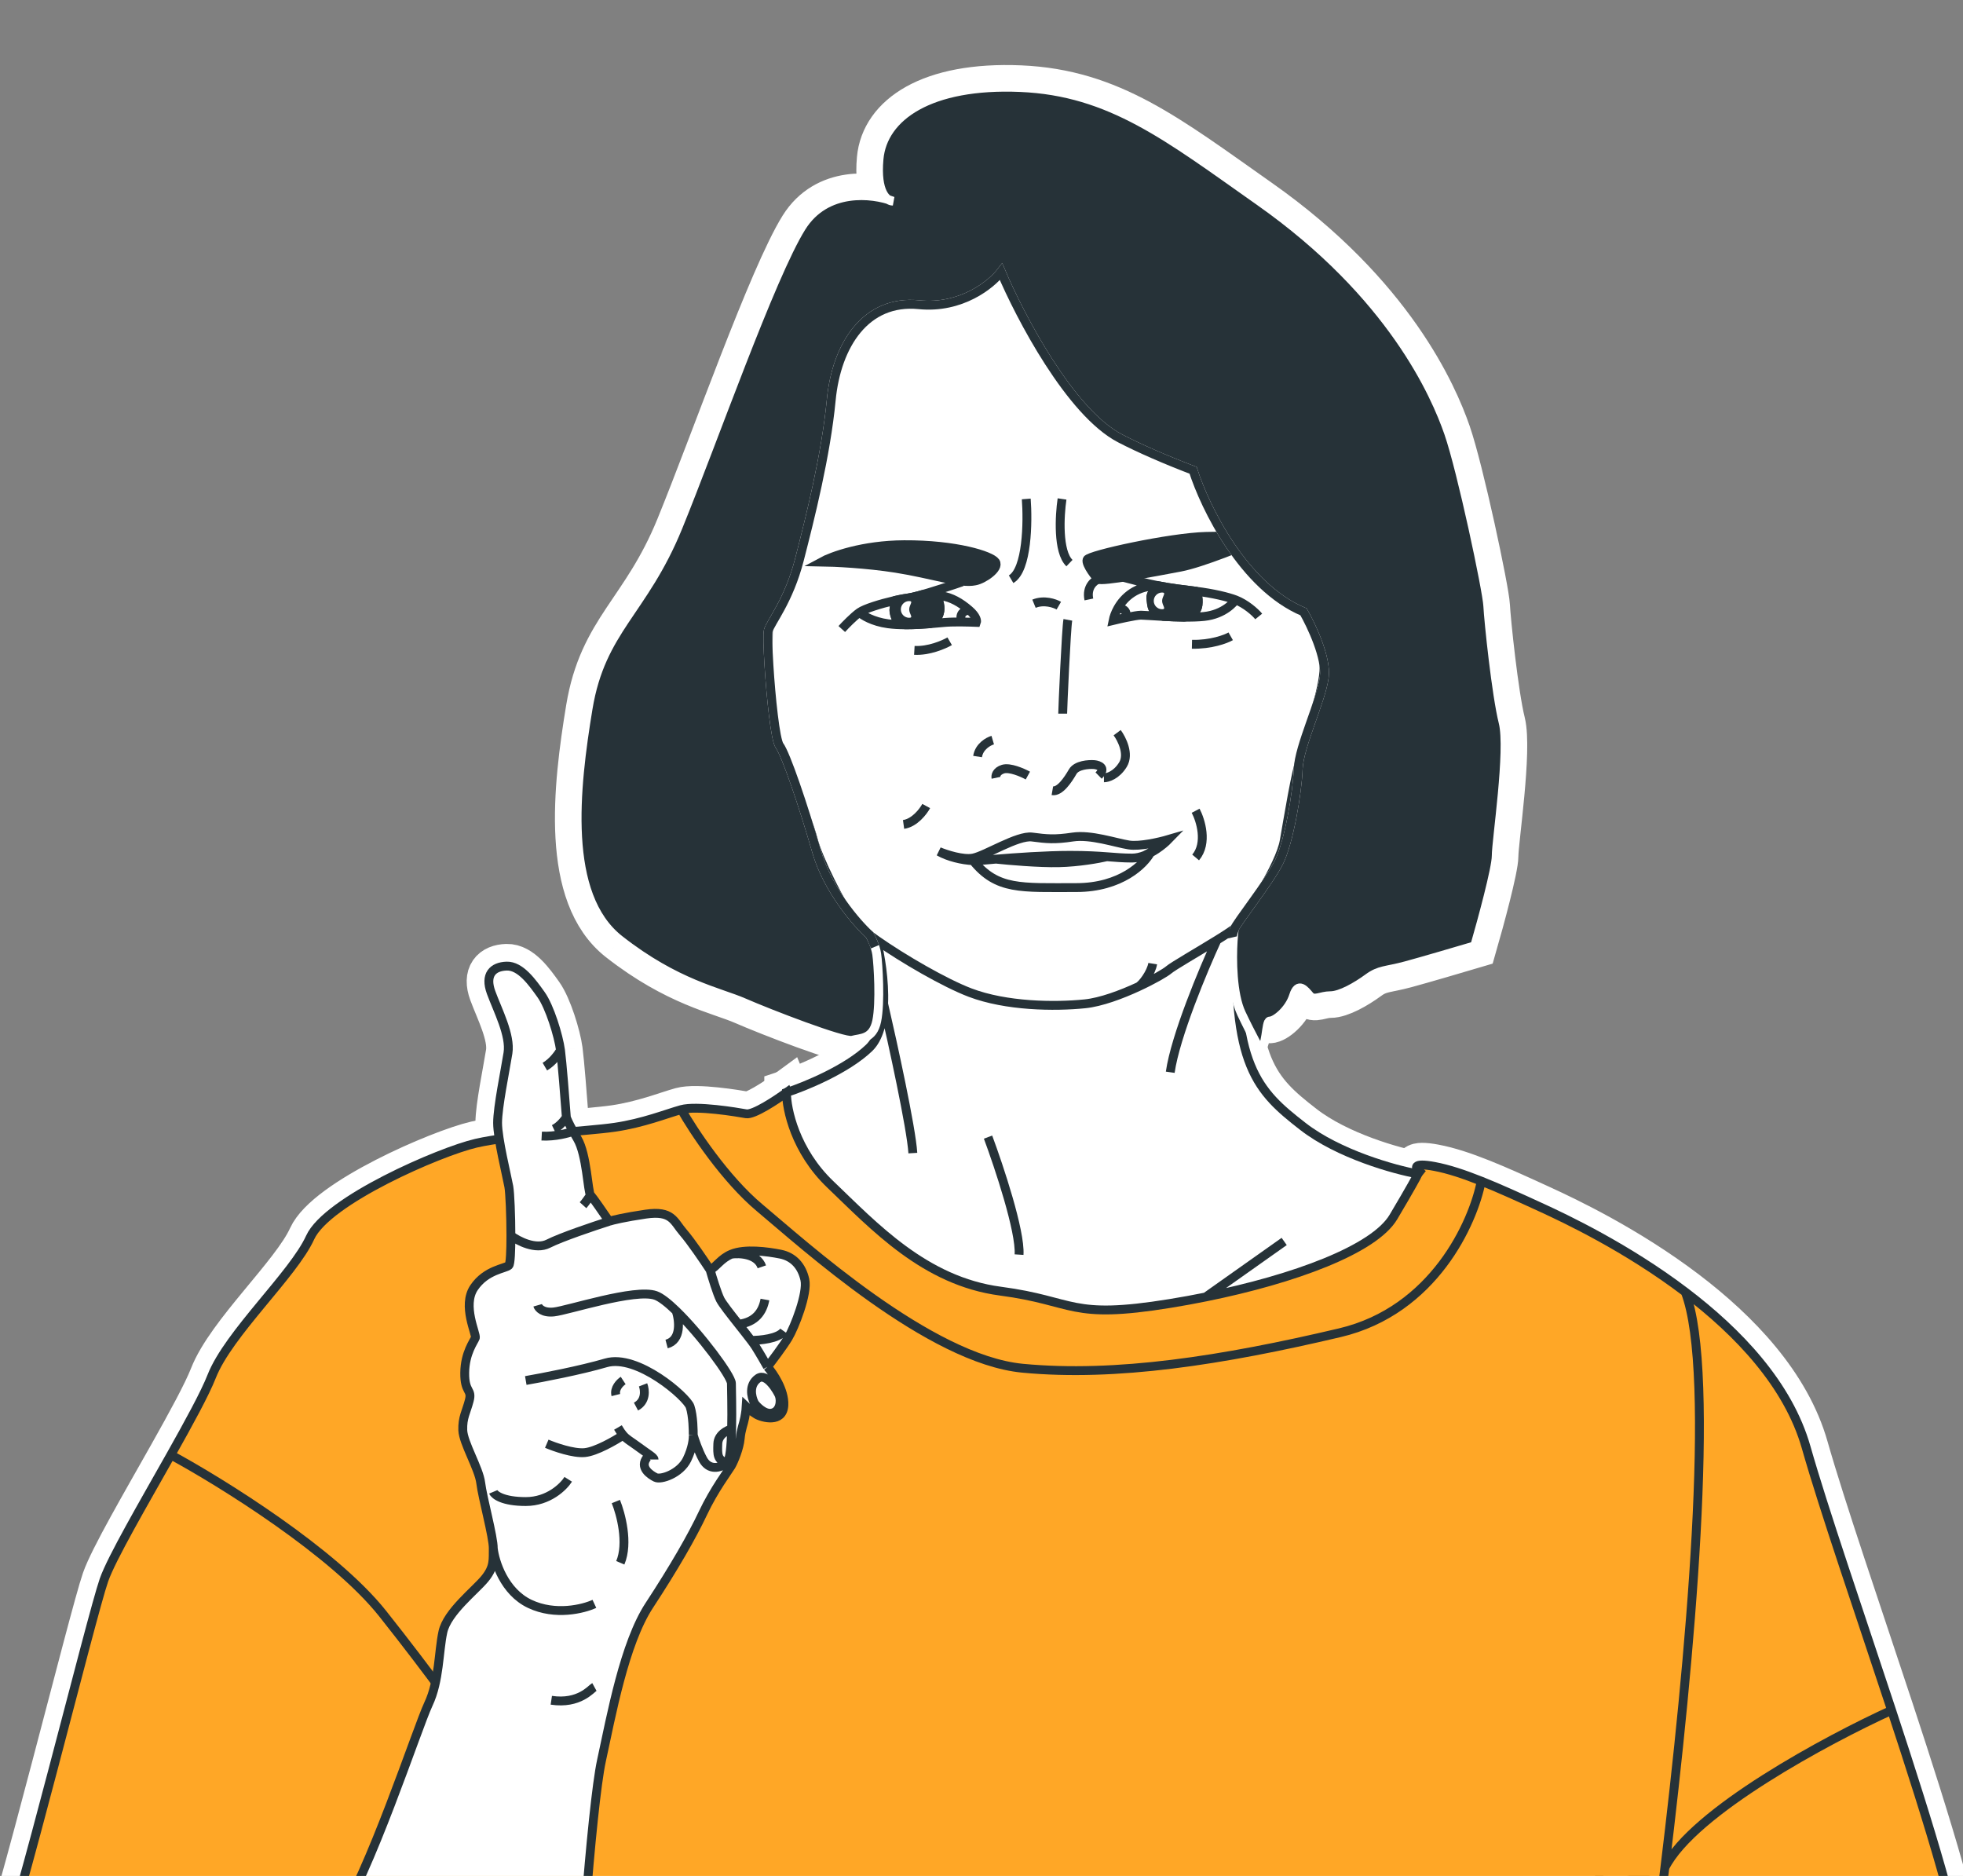 <?xml version="1.0" encoding="UTF-8"?> <svg xmlns="http://www.w3.org/2000/svg" width="923" height="882" viewBox="0 0 923 882" fill="none"><rect x="0" y="0" width="923" height="882" fill="#808080" stroke="none"/><g clip-path="url(#clip0_4666_166)"><path d="M879.787 1194C879.787 1161.28 866.262 1014.23 856.963 944.629C829.35 920.679 770.741 873.961 757.216 878.695C740.31 884.612 614.358 1081.57 610.977 1093.4C608.272 1102.87 707.343 1195.41 757.216 1240.49L879.787 1233.54V1194Z" fill="white" stroke="white" stroke-width="20.847"></path><path d="M877.629 1196.5C877.629 1163.79 864.104 1016.73 854.806 947.133C827.192 923.182 768.584 876.465 755.058 881.199C738.152 887.116 612.2 1084.07 608.819 1095.91C606.114 1105.38 705.185 1197.91 755.058 1242.99L877.629 1236.04V1196.5Z" fill="white"></path><path d="M350.833 523.657C354.315 524.29 365.212 517.061 370.225 513.367C375.313 525.845 390.386 554.217 409.972 567.885C434.456 584.969 478.243 608.51 512.614 611.335C546.985 614.16 632.206 594.519 643.035 581.202C651.698 570.548 662.944 556.567 667.484 550.908C665.414 549.252 663.923 546.436 674.523 548.424C681.013 549.641 688.298 552.05 696.475 555.31C704.991 558.706 714.476 563.026 725.039 567.885C735.941 572.9 764.872 586.527 792.42 607.437C817.183 626.232 840.829 650.912 849.257 680.51C857.541 709.6 874.071 757.512 889.423 804.105C907.067 857.656 923.153 909.463 923.375 928.947C923.789 965.385 943.448 1055.59 946.346 1070.5C948.665 1082.42 954.781 1110.18 955.609 1112.52C937.942 1115.83 889.394 1134.12 873.477 1142.53L760.517 1170.38C759.79 1196.81 759.285 1220.74 758.992 1239.08C737.65 1247.78 661.458 1264.48 527.424 1261.69C393.39 1258.9 234.224 1245.45 171.395 1239.08L179.953 1186.64V1149.71L158.477 1146.7C147.03 1147.66 120.989 1148.18 108.408 1142.53C92.681 1135.47 63.634 1125.36 51.117 1120.06C38.599 1114.77 -14.198 1096.47 -25.272 1091.98C-36.345 1087.48 -50.861 1079.19 -48.653 1073.09C-48.214 1071.05 -46.644 1067.56 -44.389 1061.93C-43.309 1059.23 -41.286 1052.89 -38.67 1044.31C-28.171 1009.9 -8.115 939.429 -1.071 923.175C7.728 902.869 42.931 759.926 48.868 742.908C52.462 732.605 67.372 707.069 80.335 684.042C88.782 669.037 96.402 655.098 99.525 647.134C107.44 626.95 137.914 599.247 145.829 581.834C153.744 564.42 206.776 541.466 223.794 537.509C240.811 533.551 275.638 531.968 289.094 529.989C302.55 528.01 313.235 523.657 320.359 521.678C327.483 519.699 346.479 522.865 350.833 523.657Z" fill="white"></path><path d="M320.359 521.678C327.483 519.699 346.479 522.865 350.833 523.657C354.315 524.29 365.212 517.061 370.225 513.367C375.313 525.845 390.386 554.217 409.972 567.885C434.456 584.969 478.243 608.51 512.614 611.335C546.985 614.16 632.206 594.519 643.035 581.202C651.698 570.548 662.944 556.567 667.484 550.908C665.414 549.252 663.923 546.436 674.523 548.424C681.013 549.641 688.298 552.05 696.475 555.31M320.359 521.678C313.235 523.657 302.55 528.01 289.094 529.989C275.638 531.968 240.811 533.551 223.794 537.509C206.776 541.466 153.744 564.42 145.829 581.834C137.914 599.247 107.44 626.95 99.525 647.134C96.402 655.098 88.782 669.037 80.335 684.042M320.359 521.678C325.868 531.421 340.953 554.303 357.225 567.885C377.565 584.861 437.021 639.113 480.83 643.286C524.64 647.458 574.708 639.635 629.991 626.596C674.218 616.165 692.741 574.726 696.475 555.31M73.263 1044.31C64.436 1058.6 29.773 1075.13 10.515 1075.13C-8.742 1075.13 -33.938 1073.68 -42.603 1075.13C-47.661 1075.97 -49.267 1075.94 -48.653 1073.09M73.263 1044.31C80.324 1032.89 98.779 996.652 107.124 979.963C117.501 997.187 138.353 1036.07 138.738 1053.78C139.22 1075.93 161.687 1136.27 161.205 1139.48C160.82 1142.05 159.226 1145.36 158.477 1146.7M73.263 1044.31C55.597 1069.96 25.915 1053.78 10.515 1044.31C-1.804 1036.74 -27.408 1041.16 -38.67 1044.31M158.477 1146.7C147.03 1147.66 120.989 1148.18 108.408 1142.53C92.681 1135.47 63.634 1125.36 51.117 1120.06C38.599 1114.77 -14.198 1096.47 -25.272 1091.98C-36.345 1087.48 -50.861 1079.19 -48.653 1073.09M158.477 1146.7L179.953 1149.71V1186.64L171.395 1239.08C234.224 1245.45 393.39 1258.9 527.424 1261.69C661.458 1264.48 737.65 1247.78 758.992 1239.08C760.144 1167.11 764.544 1008.98 772.921 952.2C775.469 934.932 779.085 908.665 782.819 878.069M-48.653 1073.09C-48.214 1071.05 -46.644 1067.56 -44.389 1061.93C-43.309 1059.23 -41.286 1052.89 -38.67 1044.31M792.42 607.437C764.872 586.527 735.941 572.9 725.039 567.885C714.476 563.026 704.991 558.706 696.475 555.31M792.42 607.437C817.183 626.232 840.829 650.912 849.257 680.51C857.541 709.6 874.071 757.512 889.423 804.105M792.42 607.437C807.175 645.894 794.431 782.917 782.819 878.069M792.42 607.437C772.601 631.702 733.415 691.398 735.226 736.056C737.489 791.879 727.682 896.283 719.384 928.947C711.086 961.611 721.31 1106.93 741.261 1126.82M80.335 684.042C67.372 707.069 52.462 732.605 48.868 742.908C42.931 759.926 7.728 902.869 -1.071 923.175C-8.115 939.429 -28.171 1009.9 -38.67 1044.31M80.335 684.042C103.966 696.854 156.973 729.719 179.953 758.687C202.934 787.655 218.755 809.984 223.794 817.528M889.423 804.105C907.067 857.656 923.153 909.463 923.375 928.947C923.789 965.385 943.448 1055.59 946.347 1070.5C948.665 1082.42 954.781 1110.18 955.609 1112.52C937.942 1115.83 889.394 1134.12 873.477 1142.53L758.992 1170.76M889.423 804.105C859.443 817.76 796.15 851.67 782.819 878.069" stroke="white" stroke-width="20.847"></path><path d="M98.955 1020.87C95.875 988.229 116.509 963.9 117.125 961.436C123.309 951.297 141.749 927.778 157.626 904.87C173.503 881.962 196.246 812.202 201.432 801.222C206.617 790.241 206.21 776.617 208.244 767.264C210.277 757.91 223.392 747.845 227.968 742.253C232.543 736.661 231.831 733.306 231.933 728.019C232.034 722.732 226.849 704.025 226.036 697.213C225.222 690.401 217.801 678.404 217.597 672.406C217.394 666.407 219.224 663.967 220.647 658.477C222.071 652.987 218.411 654.918 218.512 645.463C218.614 636.008 222.884 630.721 223.494 628.992C224.104 627.264 217.191 613.844 222.884 605.405C228.578 596.966 237.626 596.458 239.253 594.933C239.964 594.267 240.228 588.091 240.224 580.922C240.219 571.68 239.768 560.788 239.253 557.925C238.338 552.842 233.966 535.354 233.966 527.932C233.966 520.51 237.525 503.43 238.846 495.093C240.168 486.756 233.966 474.962 230.916 466.625C227.866 458.288 231.729 454.425 238.236 454.222C244.674 454.02 250.216 461.781 254.271 467.46L254.402 467.642C258.469 473.336 262.637 486.959 263.552 493.771C264.284 499.221 265.687 517.054 266.297 525.289C266.484 525.956 267.372 528.081 269.488 531.892C270.06 532.922 270.721 534.074 271.482 535.354C275.956 542.878 276.363 560.467 277.684 561.89C278.742 563.029 283.954 570.566 286.428 574.192C287.987 573.684 293.606 572.301 303.61 570.837C316.115 569.007 316.726 574.192 321.301 579.479C324.961 583.709 331.23 592.967 333.908 597.068C336.992 595.475 338.874 591.761 343.917 589.646C350.221 587.003 360.85 588.426 366.951 589.646C373.051 590.866 377.016 595.238 378.439 601.643C379.863 608.048 373.559 624.112 370.611 628.992C368.252 632.897 363.121 639.702 360.85 642.616C363.562 645.7 368.903 653.617 368.577 660.612C368.171 669.356 358.207 666.509 355.665 664.984C353.632 663.764 351.632 662.035 350.887 661.324C350.853 661.967 350.663 663.906 350.175 666.509C349.565 669.762 348.447 671.897 348.04 676.371C347.633 680.844 345.091 687.046 343.77 689.283C342.448 691.52 335.78 700.281 330.545 711.368C325.309 722.455 316.994 736.929 305.292 754.791C293.589 772.653 287.43 806.529 282.81 827.779C278.191 849.028 270.8 946.653 271.415 978.374C272.031 1010.09 252.938 1063.68 238.463 1087.7C223.989 1111.72 209.822 1118.81 206.127 1128.35C202.431 1137.9 190.113 1149.6 178.102 1151.76C166.091 1153.91 150.077 1141.9 142.07 1132.66C134.063 1123.43 122.976 1113.57 118.665 1100.33C114.353 1087.09 102.034 1053.52 98.955 1020.87Z" fill="white"></path><path d="M360.85 642.616C363.562 645.7 368.903 653.617 368.577 660.612C368.171 669.356 358.207 666.509 355.665 664.984C353.632 663.764 351.632 662.035 350.887 661.324C350.853 661.967 350.663 663.906 350.175 666.509C349.565 669.762 348.447 671.897 348.04 676.371C347.633 680.844 345.091 687.046 343.77 689.283C342.448 691.52 335.78 700.281 330.545 711.368C325.309 722.455 316.994 736.929 305.292 754.791C293.589 772.653 287.43 806.529 282.81 827.779C278.191 849.028 270.8 946.653 271.415 978.374C272.031 1010.09 252.938 1063.68 238.463 1087.7C223.989 1111.72 209.822 1118.81 206.127 1128.35C202.431 1137.9 190.113 1149.6 178.102 1151.76C166.091 1153.91 150.077 1141.9 142.07 1132.66C134.063 1123.43 122.976 1113.57 118.665 1100.33C114.353 1087.09 102.034 1053.52 98.955 1020.87C95.875 988.229 116.509 963.9 117.125 961.436C123.309 951.297 141.749 927.778 157.626 904.87C173.503 881.962 196.246 812.202 201.432 801.222C206.617 790.241 206.21 776.617 208.244 767.264C210.277 757.91 223.392 747.845 227.968 742.253C232.543 736.661 231.831 733.306 231.933 728.019M360.85 642.616C363.121 639.702 368.252 632.897 370.611 628.992C373.559 624.112 379.863 608.048 378.439 601.643C377.016 595.238 373.051 590.866 366.951 589.646C360.85 588.426 350.221 587.003 343.917 589.646M360.85 642.616C359.891 640.891 357.432 636.579 355.267 633.134C354.807 632.402 354.076 631.385 353.171 630.183M343.917 589.646C338.874 591.761 336.992 595.475 333.908 597.068M343.917 589.646C347.808 589.092 356.115 589.509 358.22 595.611M333.908 597.068C331.23 592.967 324.961 583.709 321.301 579.479C316.726 574.192 316.115 569.007 303.61 570.837C293.606 572.301 287.987 573.684 286.428 574.192M333.908 597.068C334.876 600.478 337.182 608.037 338.658 610.989C339.633 612.939 343.457 617.805 347.246 622.598M286.428 574.192C283.954 570.566 278.742 563.029 277.684 561.89M286.428 574.192C279.388 576.436 263.813 581.684 257.829 584.73C251.845 587.776 243.599 583.461 240.224 580.922M277.684 561.89C276.362 560.467 275.956 542.878 271.482 535.354C270.721 534.074 270.06 532.922 269.488 531.892M277.684 561.89C276.914 563.021 275.128 565.554 274.149 566.642M266.297 525.289C265.687 517.054 264.284 499.221 263.552 493.771M266.297 525.289C265.469 526.607 263.133 529.568 260.413 530.874M266.297 525.289C266.484 525.956 267.372 528.081 269.488 531.892M263.552 493.771C262.637 486.959 258.469 473.336 254.402 467.642C250.335 461.949 244.743 454.018 238.236 454.222C231.729 454.425 227.866 458.288 230.916 466.625C233.966 474.962 240.168 486.756 238.846 495.093C237.525 503.43 233.966 520.51 233.966 527.932C233.966 535.354 238.338 552.842 239.253 557.925C239.768 560.788 240.219 571.68 240.224 580.922M263.552 493.771C262.642 495.44 259.896 499.322 256.197 501.498M231.933 728.019C232.034 722.732 226.849 704.025 226.036 697.213C225.222 690.401 217.801 678.404 217.597 672.406C217.394 666.407 219.224 663.967 220.647 658.477C222.071 652.987 218.411 654.918 218.512 645.463C218.614 636.008 222.884 630.721 223.494 628.992C224.104 627.264 217.191 613.844 222.884 605.405C228.578 596.966 237.626 596.458 239.253 594.933C239.964 594.267 240.228 588.091 240.224 580.922M231.933 728.019C232.65 734.324 237.087 748.361 249.095 754.069C261.102 759.778 274.356 756.448 279.482 754.069M269.488 531.892C267.189 532.777 261.012 534.464 254.701 534.138M252.797 613.698C253.16 614.967 255.191 617.37 260.413 616.826C266.941 616.146 298.629 605.674 308.285 609.074C310.702 609.925 314.141 612.65 317.94 616.331M341.741 687.818C338.477 690.402 333.357 691.354 330.545 686.186C328.296 682.051 326.555 676.847 325.965 674.762M341.741 687.818C343.246 686.626 343.826 679.563 344.014 671.844M341.741 687.818C337.268 686.353 337.335 684.066 337.516 678.777C337.661 674.546 341.908 672.392 344.014 671.844M325.965 674.762C325.965 673.153 325.965 665.786 324.469 661.324C322.973 656.861 299.717 636.41 284.893 640.762C273.034 644.243 254.837 647.743 247.221 649.058M325.965 674.762C326.074 676.344 325.641 680.845 323.037 686.186C319.782 692.862 310.731 695.878 308.271 694.647C305.81 693.417 300.397 689.972 304.334 685.174M307.533 686.186C307.533 685.174 304.703 683.644 299.782 680.007C296.368 677.484 294.73 676.745 293.02 674.762M290.555 671.149C291.497 672.769 292.265 673.887 293.02 674.762M293.02 674.762C289.205 677.289 280.245 682.468 274.93 682.96C269.616 683.452 260.823 680.376 257.092 678.777M289.571 705.966C291.908 711.707 295.599 725.503 291.662 734.754M267.18 695.509C264.988 698.994 257.927 705.966 247.221 705.966C236.516 705.966 232.568 702.931 231.933 701.414M302.365 651.096C303.266 653.444 303.863 658.778 299.044 661.324M293.02 649.058C291.542 650.024 288.783 652.745 289.571 655.894M317.94 616.331C329.317 627.356 343.917 646.951 343.917 650.418C343.917 652.909 344.233 662.825 344.014 671.844M317.94 616.331C319.392 620.743 320.524 630.034 313.438 631.904M347.246 622.598C349.411 625.337 351.566 628.051 353.171 630.183M347.246 622.598C355.249 621.682 358.63 616.683 359.673 610.989M353.171 630.183C357.248 630.224 366.037 629.419 368.577 625.875M279.482 793.141C277.985 793.964 272.39 801.37 259.224 799.395M223.407 889.377C223.407 892.867 185.023 1016.99 183.528 1056.87M152.542 1115.4C153.867 1114.83 186.249 1112.55 194.391 1118.61M354.731 659.692C355.577 660.991 359.258 664.941 362.664 664.434C366.923 663.8 367.409 658.488 366.328 655.906C365.683 654.364 360.53 645.093 356.362 648.094C352.194 651.096 353.1 656.43 354.731 659.692Z" stroke="white" stroke-width="20.847"></path><path d="M362.912 341.542C361.038 334.751 361.058 307.976 361.302 295.438C354.325 289.339 342.596 269.882 351.495 240.844C362.619 204.545 378.719 154.781 396.722 135.022C414.725 115.263 469.465 101.066 490.834 100.187C512.203 99.309 556.259 112.775 573.676 121.703C591.094 130.631 613.487 192.836 615.976 206.448C618.464 220.06 622.416 304.658 622.562 313.879C622.708 323.1 614.658 347.104 611.877 355.301C609.096 363.497 605.876 383.842 603.827 395.404C601.778 406.967 585.971 430.971 582.605 434.776C582.448 434.953 582.243 435.153 581.992 435.373C578.517 501.048 591.427 513.116 612.56 529.553C629.467 542.703 655.73 549.964 666.748 551.951C666.327 552.914 663.425 558.309 655.188 572.181C646.101 587.486 608.447 601.384 566.944 609.776C561.426 610.892 555.84 611.911 550.244 612.822C502.559 620.589 505.99 611.738 470.407 607.042C434.823 602.346 410.981 576.516 390.389 556.828C373.916 541.077 369.798 521.485 369.798 513.658C378.348 510.888 398.084 502.82 408.633 492.705C413.253 488.275 415.116 480.433 415.479 471.953C415.945 461.073 413.943 449.141 412.127 442.013C406.652 438.172 402.521 434.816 400.966 432.727C395.844 425.848 384.574 403.747 382.232 394.233C379.89 384.72 365.253 350.031 362.912 341.542Z" fill="white"></path><path d="M535.132 463.958C527.26 467.597 517.68 471.185 510.154 471.953C495.81 473.417 473.124 473.124 456.146 466.684C444.321 462.199 424.688 450.827 412.127 442.013M535.132 463.958C542.265 460.661 547.996 457.321 549.526 455.999C551.59 454.217 563.216 447.563 572.184 442.013M535.132 463.958C537.094 463.033 541.333 457.278 541.998 453.062M562.187 381.18C564.554 385.691 567.867 396.399 562.187 403.144M435.506 378.961C434.101 381.549 430.004 386.904 424.856 387.614M412.127 442.013C406.652 438.172 402.521 434.816 400.966 432.727C395.844 425.848 384.574 403.747 382.232 394.233C379.89 384.72 365.253 350.031 362.912 341.542C361.038 334.751 361.058 307.976 361.302 295.438C354.325 289.339 342.596 269.882 351.495 240.844C362.619 204.545 378.719 154.781 396.722 135.022C414.725 115.263 469.465 101.066 490.834 100.187C512.203 99.309 556.259 112.775 573.676 121.703C591.094 130.631 613.487 192.836 615.976 206.448C618.464 220.06 622.416 304.658 622.562 313.879C622.708 323.1 614.658 347.104 611.877 355.301C609.097 363.497 605.876 383.842 603.827 395.404C601.778 406.967 585.971 430.971 582.605 434.776C582.448 434.953 582.243 435.153 581.992 435.373M412.127 442.013C413.943 449.141 415.945 461.073 415.479 471.953M581.992 435.373C578.517 501.048 591.427 513.116 612.56 529.553C629.467 542.703 655.73 549.964 666.748 551.951C666.327 552.914 663.425 558.309 655.188 572.181C646.101 587.486 608.447 601.384 566.944 609.776M581.992 435.373C580.3 436.862 576.558 439.306 572.184 442.013M572.184 442.013C565.877 455.647 552.658 487.157 550.244 504.13M464.575 534.627C469.731 548.475 479.867 578.914 479.16 589.875M566.944 609.776C561.426 610.892 555.84 611.911 550.244 612.822C502.559 620.589 505.99 611.738 470.407 607.042C434.823 602.346 410.981 576.516 390.389 556.828C373.916 541.077 369.798 521.485 369.798 513.658C378.348 510.888 398.084 502.82 408.633 492.705C413.253 488.275 415.116 480.433 415.479 471.953M566.944 609.776L603.827 583.687M415.479 471.953C419.763 490.453 428.509 530.39 429.216 542.14" stroke="white" stroke-width="20.847"></path><path d="M468.06 264.206C470.086 267.178 462.386 272.447 458.469 273.122C451.58 274.608 438.341 269.88 421.186 267.178C407.461 265.017 392.142 264.296 386.199 264.206C391.062 261.55 405.651 256.209 425.103 256.101C449.418 255.966 466.034 261.235 468.06 264.206Z" fill="white"></path><path d="M511.152 263.126C510.341 265.287 515.745 272.041 516.42 272.311C517.712 273.641 542.356 269.069 555.054 266.638C565.212 264.693 585.943 256.191 595.039 252.184C591.437 252.049 580.828 251.86 567.212 252.184C550.191 252.589 511.962 260.964 511.152 263.126Z" fill="white"></path><path d="M468.06 264.206C470.086 267.178 462.386 272.447 458.469 273.122C451.58 274.608 438.341 269.88 421.186 267.178C407.461 265.017 392.142 264.296 386.199 264.206C391.062 261.55 405.651 256.209 425.103 256.101C449.418 255.966 466.034 261.235 468.06 264.206Z" stroke="white" stroke-width="20.847"></path><path d="M511.152 263.126C510.341 265.287 515.745 272.041 516.42 272.311C517.712 273.641 542.356 269.069 555.054 266.638C565.212 264.693 585.943 256.191 595.039 252.184C591.437 252.049 580.828 251.86 567.212 252.184C550.191 252.589 511.962 260.964 511.152 263.126Z" stroke="white" stroke-width="20.847"></path><path d="M522.075 270.05C526.617 270.653 533.222 273.15 544.785 275.42M544.785 275.42C534.417 275.207 528.481 280.85 525.545 286.103M544.785 275.42C543.417 276.409 540.776 279.001 541.154 281.457C541.626 284.528 541.025 287.96 547.112 289.837M544.785 275.42C550.489 276.539 556.55 277.259 562.106 277.936M580.988 282.039C585.643 283.824 590.134 287.721 591.845 289.837M580.988 282.039C580.312 282.984 575.771 288.808 566.143 289.837C563.443 290.126 560.148 290.205 556.74 290.17M580.988 282.039C577.535 280.714 570.629 278.974 562.106 277.936M578.677 299.162C576.336 300.494 569.413 303.11 560.451 302.917M452.35 273.583C449.338 274.695 436.986 278.682 432.158 279.99M404.112 287.93C401.35 289.903 397.425 293.959 395.808 295.74M404.112 287.93C405.565 289.3 410.295 292.287 417.596 293.274C420.083 293.61 422.845 293.744 425.649 293.754M404.112 287.93C406.609 286.146 414.137 283.846 420.415 282.399C421.304 282.194 422.168 282.006 422.989 281.839M455.745 286.861C459.099 289.755 459.39 291.903 459.116 292.616C457.564 292.549 455.018 292.469 452.35 292.443M455.745 286.861C451.552 283.243 447.358 280.859 442.59 280.119C441.704 279.982 440.907 279.849 440.175 279.733M455.745 286.861C451.015 287.409 451.511 290.811 452.35 292.443M432.158 279.99C430.088 280.551 428.182 280.99 426.722 281.188C425.661 281.331 424.387 281.555 422.989 281.839M432.158 279.99C434.978 279.015 436.96 279.223 440.175 279.733M446.536 301.496C443.796 303.085 436.637 306.165 429.928 305.771M422.989 281.839C421.891 282.542 419.84 284.745 420.415 287.93C421.134 291.911 422.878 293.083 425.649 293.754M425.649 293.754C429.679 293.768 433.796 293.524 437.307 293.248M437.307 293.248C440.315 293.013 442.879 292.754 444.563 292.616C446.618 292.448 449.55 292.416 452.35 292.443M437.307 293.248C440.077 292.125 444.528 287.849 440.175 279.733M529.433 290.353C532.319 289.751 535.198 289.232 536.473 289.232C537.76 289.232 541.982 289.566 547.112 289.837M529.433 290.353C527.166 290.826 524.894 291.35 523.393 291.714C523.708 290.153 524.397 288.158 525.545 286.103M529.433 290.353C529.448 289.975 530.615 285.911 525.545 286.103M547.112 289.837C550.144 289.997 553.493 290.136 556.74 290.17M556.74 290.17C557.154 290.173 562.765 289.133 563.297 284.409C563.722 280.63 562.68 278.519 562.106 277.936M516.667 272.194C514.587 272.945 510.74 275.925 511.988 281.839" stroke="white" stroke-width="20.847"></path><path d="M541.156 281.455C540.778 278.998 543.419 276.406 544.787 275.417C550.491 276.536 556.552 277.256 562.108 277.933C562.682 278.517 563.724 280.628 563.299 284.407C562.767 289.131 557.156 290.171 556.742 290.167C553.495 290.133 550.146 289.995 547.114 289.835C541.027 287.958 541.628 284.525 541.156 281.455Z" fill="white" stroke="white" stroke-width="20.847"></path><path d="M426.722 281.186C428.183 280.989 430.089 280.549 432.159 279.989C434.978 279.013 436.961 279.221 440.175 279.731C444.529 287.847 440.077 292.123 437.307 293.246C433.796 293.522 429.68 293.766 425.65 293.752C422.878 293.081 421.134 291.909 420.416 287.928C419.841 284.743 421.892 282.54 422.989 281.837C424.388 281.553 425.661 281.329 426.722 281.186Z" fill="white"></path><path d="M442.59 280.117C441.705 279.98 440.908 279.848 440.175 279.731M420.416 282.397C421.305 282.192 422.168 282.004 422.989 281.837M422.989 281.837C424.388 281.553 425.661 281.329 426.722 281.186C428.183 280.989 430.089 280.549 432.159 279.989C434.978 279.013 436.961 279.221 440.175 279.731M422.989 281.837C421.892 282.54 419.841 284.743 420.416 287.928C421.134 291.909 422.878 293.081 425.65 293.752C429.68 293.766 433.796 293.522 437.307 293.246C440.077 292.123 444.529 287.847 440.175 279.731" stroke="white" stroke-width="20.847"></path><path d="M499.37 234.586C498.208 242.417 497.279 259.414 502.857 264.75M482.545 234.586C483.354 245.297 483.061 267.842 475.421 272.328M525.29 344.479C527.462 347.409 531.05 354.513 528.018 359.485C524.987 364.457 520.793 365.7 519.075 365.7M494.823 371.763C498.309 372.369 502.099 366.761 504.372 362.82C506.191 359.667 511.901 359.283 514.528 359.485C516.729 359.709 520.217 361.053 516.567 364.639M483.303 364.639C480.726 363.224 474.785 360.637 471.632 361.607C468.479 362.577 468.095 364.74 468.297 365.7M466.781 347.965C464.71 348.571 460.385 350.966 459.657 355.696M499.673 335.536C499.673 333.262 501.341 295.52 502.099 291.427M497.855 284.758C495.935 283.646 490.912 281.908 486.183 283.848M543.723 399.302C546.172 397.686 548.186 395.929 549.384 394.695C545.317 395.894 535.896 398.086 530.758 397.264C524.336 396.236 512.903 392.254 504.372 393.539C495.842 394.823 492.093 394.438 485.285 393.539C478.477 392.64 463.448 402.274 457.539 403.43C452.812 404.355 444.865 401.76 441.482 400.347C445.863 402.85 452.362 404.422 457.539 404.649M543.723 399.302C542.091 400.378 540.266 401.392 538.362 402.145M543.723 399.302L541.043 400.723M538.362 402.145C536.384 402.928 534.321 403.43 532.3 403.43C528.049 403.43 524.644 403.117 520.429 402.799M538.362 402.145L541.043 400.723M541.043 400.723C538.128 406.25 527.059 417.303 506.095 417.303C479.89 417.303 468.843 418.586 457.539 404.649M457.539 404.649C458.737 404.702 459.865 404.683 460.879 404.586C462.331 404.448 464.948 404.207 468.297 403.929M468.297 403.929C477.388 403.174 491.876 402.145 503.14 402.145C510.941 402.145 516.11 402.474 520.429 402.799M468.297 403.929C474.26 404.576 488.522 405.819 497.874 405.614C507.225 405.408 516.807 403.652 520.429 402.799" stroke="white" stroke-width="20.847"></path><path d="M526.657 206.098C503.267 193.97 479.613 148.827 470.709 127.771C466.132 133.766 451.996 145.257 432.073 143.265C407.169 140.774 393.333 162.081 390.843 188.092C388.352 214.103 380.881 243.711 375.9 263.081C370.919 282.451 362.382 292.484 361.271 296.422C360.877 297.819 361.042 304.513 361.554 312.755C362.486 327.753 364.567 347.879 366.522 350.551C369.551 354.691 377.63 378.322 383.992 400.437C389.082 418.13 402.675 433.864 408.835 439.519C409.744 441 411.696 444.891 412.235 448.608C412.909 453.253 414.04 471.397 412.235 480.06C410.43 488.723 404.655 488.001 400.685 489.084C396.714 490.166 361.341 476.45 349.791 471.397C338.24 466.344 318.027 462.734 291.316 441.799C264.606 420.864 270.381 370.331 276.517 333.153C282.654 295.975 302.506 287.673 318.749 247.968C334.992 208.263 362.424 129.937 376.862 106.836C387.588 89.675 407.236 90.691 417.598 93.813C414.993 92.061 412.211 86.885 413.318 74.711C415.123 54.859 437.141 39.338 479.733 41.143C522.325 42.948 549.142 64.303 592.135 94.564C654.627 138.549 675.008 185.884 681.144 203.571C687.28 221.258 699.192 277.566 699.552 284.785C699.913 292.004 703.523 326.655 706.772 339.65C710.02 352.644 703.523 395.236 703.523 402.455C703.523 408.23 696.785 433.016 693.416 444.687C685.716 446.973 668.438 452.05 660.931 454.071C651.546 456.598 648.658 455.876 643.244 459.847C637.83 463.817 630.25 468.148 625.557 468.148C620.865 468.148 617.978 470.675 615.812 468.148C613.646 465.622 610.398 461.29 608.232 468.148C606.066 475.007 599.569 480.06 597.042 480.06C595.151 480.06 588.266 478.796 584.431 478.042C587.991 485.709 585.498 481.29 583.687 477.894C583.919 477.94 584.168 477.99 584.431 478.042C584.208 477.56 583.96 477.031 583.687 476.45C577.912 464.178 579.717 439.272 580.439 436.746C581.16 434.219 596.681 414.728 601.374 405.343C606.066 395.958 610.037 372.496 610.397 361.668C610.758 350.839 621.226 329.543 622.67 318.354C623.825 309.402 616.654 294.17 612.924 287.673C584.626 275.833 566.515 238.376 560.997 221.127C547.771 216.065 535.761 210.819 526.657 206.098Z" fill="white"></path><path d="M648.297 244.359C625.431 242.619 590.242 232.321 560.997 221.127M560.997 221.127C547.771 216.065 535.761 210.819 526.657 206.098C503.267 193.97 479.613 148.827 470.709 127.771C466.132 133.766 451.996 145.257 432.073 143.265C407.169 140.774 393.333 162.081 390.843 188.092C388.352 214.103 380.881 243.711 375.9 263.081C370.919 282.451 362.381 292.484 361.271 296.422M560.997 221.127C566.515 238.376 584.626 275.834 612.924 287.673M612.924 287.673C616.654 294.17 623.825 309.402 622.67 318.354C621.226 329.543 610.758 350.839 610.398 361.668M612.924 287.673C623.106 291.933 633.531 295.012 643.244 297.203M682.949 302.111C675.554 302.188 660.526 301.101 643.244 297.203M610.398 361.668C610.037 372.496 606.066 395.958 601.374 405.343C596.681 414.728 581.16 434.219 580.439 436.746C579.717 439.272 577.912 464.178 583.687 476.45C588.307 486.268 585.612 481.504 583.687 477.894C587.297 478.616 595.021 480.06 597.042 480.06C599.569 480.06 606.066 475.007 608.232 468.148C610.398 461.29 613.646 465.622 615.812 468.148C617.978 470.675 620.865 468.148 625.557 468.148C630.25 468.148 637.83 463.817 643.244 459.847C648.658 455.876 651.546 456.598 660.931 454.071C668.438 452.05 685.716 446.973 693.416 444.687C696.785 433.016 703.523 408.23 703.523 402.455C703.523 395.236 710.02 352.644 706.772 339.65C703.523 326.655 699.913 292.004 699.552 284.785C699.192 277.566 687.28 221.258 681.144 203.571C675.008 185.884 654.627 138.549 592.135 94.564C549.142 64.303 522.325 42.948 479.733 41.143C437.141 39.338 415.123 54.859 413.318 74.711C411.874 90.593 417.048 94.564 419.815 94.564C410.31 90.954 388.412 88.355 376.862 106.836C362.424 129.937 334.992 208.263 318.749 247.968C302.506 287.673 282.654 295.975 276.517 333.153C270.381 370.331 264.606 420.864 291.316 441.799M610.398 361.668C614.488 374.147 625.715 398.49 637.894 396.031C653.119 392.958 654.969 407.301 682.949 409.691M291.316 441.799C318.027 462.734 338.24 466.344 349.791 471.397M291.316 441.799C270.178 371.46 301.869 333.153 328.505 318.354C355.142 303.555 359.239 296.422 361.271 296.422M349.791 471.397C361.341 476.45 396.714 490.166 400.685 489.084C404.655 488.001 410.43 488.723 412.235 480.06C414.04 471.397 412.909 453.253 412.235 448.608C411.696 444.891 409.744 441 408.835 439.519C402.675 433.864 389.082 418.13 383.992 400.437C377.63 378.322 369.551 354.691 366.522 350.551C364.567 347.879 362.486 327.753 361.554 312.755M349.791 471.397C349.791 468.148 369.365 460.247 366.522 441.799C363.679 423.35 340.116 398.422 343.531 364.273C346.263 336.954 356.684 318.545 361.554 312.755M361.271 296.422C360.877 297.819 361.042 304.513 361.554 312.755M643.244 297.203C643.624 320.242 646.5 369.122 654.969 380.323" stroke="white" stroke-width="20.847"></path><path d="M879.787 1194C879.787 1161.28 866.262 1014.23 856.963 944.629C829.35 920.679 770.741 873.961 757.216 878.695C740.31 884.612 614.358 1081.57 610.977 1093.4C608.272 1102.87 707.343 1195.41 757.216 1240.49L879.787 1233.54V1194Z" fill="white" stroke="#263238" stroke-width="4.169"></path><path d="M877.628 1196.5C877.628 1163.79 864.103 1016.73 854.804 947.133C827.191 923.182 768.582 876.465 755.057 881.199C738.151 887.116 612.199 1084.07 608.817 1095.91C606.112 1105.38 705.183 1197.91 755.057 1242.99L877.628 1236.04V1196.5Z" fill="white"></path><path d="M350.833 523.657C354.315 524.29 365.212 517.061 370.225 513.367C375.313 525.845 390.386 554.217 409.972 567.885C434.456 584.969 478.243 608.51 512.614 611.335C546.985 614.16 632.206 594.519 643.035 581.202C651.698 570.548 662.944 556.567 667.484 550.908C665.414 549.252 663.923 546.436 674.523 548.424C681.013 549.641 688.298 552.05 696.475 555.31C704.991 558.706 714.476 563.026 725.039 567.885C735.941 572.9 764.872 586.527 792.42 607.437C817.183 626.232 840.829 650.912 849.258 680.51C857.541 709.6 874.071 757.512 889.423 804.105C907.067 857.656 923.153 909.463 923.375 928.947C923.789 965.385 943.448 1055.59 946.346 1070.5C948.665 1082.42 954.781 1110.18 955.609 1112.52C937.942 1115.83 889.394 1134.12 873.477 1142.53L760.517 1170.38C759.79 1196.81 759.285 1220.74 758.992 1239.08C737.65 1247.78 661.458 1264.48 527.424 1261.69C393.39 1258.9 234.224 1245.45 171.395 1239.08L179.953 1186.64V1149.71L158.477 1146.7C147.03 1147.66 120.989 1148.18 108.408 1142.53C92.681 1135.47 63.634 1125.36 51.117 1120.06C38.599 1114.77 -14.198 1096.47 -25.272 1091.98C-36.345 1087.48 -50.861 1079.19 -48.653 1073.09C-48.214 1071.05 -46.644 1067.56 -44.389 1061.93C-43.309 1059.23 -41.286 1052.89 -38.67 1044.31C-28.171 1009.9 -8.115 939.429 -1.071 923.175C7.728 902.869 42.931 759.926 48.868 742.908C52.462 732.605 67.372 707.069 80.335 684.042C88.782 669.037 96.402 655.098 99.525 647.134C107.44 626.95 137.914 599.247 145.829 581.834C153.744 564.42 206.776 541.466 223.794 537.509C240.811 533.551 275.638 531.968 289.094 529.989C302.55 528.01 313.235 523.657 320.359 521.678C327.483 519.699 346.479 522.865 350.833 523.657Z" fill="#FFA726"></path><path d="M320.359 521.678C327.483 519.699 346.479 522.865 350.833 523.657C354.315 524.29 365.212 517.061 370.225 513.367C375.313 525.845 390.386 554.217 409.972 567.885C434.456 584.969 478.243 608.51 512.614 611.335C546.985 614.16 632.206 594.519 643.035 581.202C651.698 570.548 662.944 556.567 667.484 550.908C665.414 549.252 663.923 546.436 674.523 548.424C681.013 549.641 688.298 552.05 696.475 555.31M320.359 521.678C313.235 523.657 302.55 528.01 289.094 529.989C275.638 531.968 240.811 533.551 223.794 537.509C206.776 541.466 153.744 564.42 145.829 581.834C137.914 599.247 107.44 626.95 99.525 647.134C96.402 655.098 88.782 669.037 80.335 684.042M320.359 521.678C325.868 531.421 340.953 554.303 357.225 567.885C377.565 584.861 437.021 639.113 480.83 643.286C524.64 647.458 574.708 639.635 629.991 626.596C674.218 616.165 692.741 574.726 696.475 555.31M158.477 1146.7C159.226 1145.36 160.82 1142.05 161.205 1139.48C161.687 1136.27 139.22 1075.93 138.738 1053.78C138.353 1036.07 117.501 997.187 107.124 979.963C98.779 996.652 80.324 1032.89 73.263 1044.31C64.436 1058.6 29.773 1075.13 10.515 1075.13C-8.742 1075.13 -33.938 1073.68 -42.603 1075.13C-47.661 1075.97 -49.267 1075.94 -48.653 1073.09M158.477 1146.7C147.03 1147.66 120.989 1148.18 108.408 1142.53C92.681 1135.47 63.634 1125.36 51.117 1120.06C38.599 1114.77 -14.198 1096.47 -25.272 1091.98C-36.345 1087.48 -50.861 1079.19 -48.653 1073.09M158.477 1146.7L179.953 1149.71V1186.64L171.395 1239.08C234.224 1245.45 393.39 1258.9 527.424 1261.69C661.458 1264.48 737.65 1247.78 758.992 1239.08C760.144 1167.11 764.544 1008.98 772.921 952.2C775.469 934.932 779.085 908.665 782.819 878.069M-48.653 1073.09C-48.214 1071.05 -46.644 1067.56 -44.389 1061.93C-43.309 1059.23 -41.286 1052.89 -38.67 1044.31C-28.171 1009.9 -8.115 939.429 -1.071 923.175C7.728 902.869 42.931 759.926 48.868 742.908C52.462 732.605 67.372 707.069 80.335 684.042M792.42 607.437C764.872 586.527 735.941 572.9 725.039 567.885C714.476 563.026 704.991 558.706 696.475 555.31M792.42 607.437C817.183 626.232 840.829 650.912 849.257 680.51C857.541 709.6 874.071 757.512 889.423 804.105M792.42 607.437C807.175 645.894 794.431 782.917 782.819 878.069M80.335 684.042C103.966 696.854 156.973 729.719 179.953 758.687C202.934 787.655 218.755 809.984 223.794 817.528M889.423 804.105C907.067 857.656 923.153 909.463 923.375 928.947C923.789 965.385 943.448 1055.59 946.347 1070.5C948.665 1082.42 954.781 1110.18 955.609 1112.52C937.942 1115.83 889.394 1134.12 873.477 1142.53L758.992 1170.76M889.423 804.105C859.443 817.76 796.15 851.67 782.819 878.069" stroke="#263238" stroke-width="4.169"></path><path d="M98.955 1020.87C95.875 988.229 116.509 963.9 117.125 961.436C123.309 951.297 141.749 927.778 157.626 904.87C173.503 881.962 196.246 812.202 201.432 801.222C206.617 790.241 206.21 776.617 208.244 767.264C210.277 757.91 223.392 747.845 227.968 742.253C232.543 736.661 231.831 733.306 231.933 728.019C232.034 722.732 226.849 704.025 226.036 697.213C225.222 690.401 217.801 678.404 217.597 672.406C217.394 666.407 219.224 663.967 220.647 658.477C222.071 652.987 218.411 654.918 218.512 645.463C218.614 636.008 222.884 630.721 223.494 628.992C224.104 627.264 217.191 613.844 222.884 605.405C228.578 596.966 237.626 596.458 239.253 594.933C239.964 594.267 240.228 588.091 240.224 580.922C240.219 571.68 239.768 560.788 239.253 557.925C238.338 552.842 233.966 535.354 233.966 527.932C233.966 520.51 237.525 503.43 238.846 495.093C240.168 486.756 233.966 474.962 230.916 466.625C227.866 458.288 231.729 454.425 238.236 454.222C244.674 454.02 250.216 461.781 254.271 467.46L254.402 467.642C258.469 473.336 262.637 486.959 263.552 493.771C264.284 499.221 265.687 517.054 266.297 525.289C266.484 525.956 267.372 528.081 269.488 531.892C270.06 532.922 270.721 534.074 271.482 535.354C275.956 542.878 276.363 560.467 277.684 561.89C278.742 563.029 283.954 570.566 286.428 574.192C287.987 573.684 293.606 572.301 303.61 570.837C316.115 569.007 316.726 574.192 321.301 579.479C324.961 583.709 331.23 592.967 333.908 597.068C336.992 595.475 338.874 591.761 343.917 589.646C350.221 587.003 360.85 588.426 366.951 589.646C373.051 590.866 377.016 595.238 378.439 601.643C379.863 608.048 373.559 624.112 370.611 628.992C368.252 632.897 363.121 639.702 360.85 642.616C363.562 645.7 368.903 653.617 368.577 660.612C368.171 669.356 358.207 666.509 355.665 664.984C353.632 663.764 351.632 662.035 350.887 661.324C350.853 661.967 350.663 663.906 350.175 666.509C349.565 669.762 348.447 671.897 348.04 676.371C347.633 680.844 345.091 687.046 343.77 689.283C342.448 691.52 335.78 700.281 330.545 711.368C325.309 722.455 316.994 736.929 305.292 754.791C293.589 772.653 287.43 806.529 282.81 827.779C278.191 849.028 270.8 946.653 271.415 978.374C272.031 1010.09 252.938 1063.68 238.463 1087.7C223.989 1111.72 209.822 1118.81 206.127 1128.35C202.431 1137.9 190.113 1149.6 178.102 1151.76C166.091 1153.91 150.077 1141.9 142.07 1132.66C134.063 1123.43 122.976 1113.57 118.665 1100.33C114.353 1087.09 102.034 1053.52 98.955 1020.87Z" fill="white"></path><path d="M360.85 642.616C363.562 645.7 368.903 653.617 368.577 660.612C368.171 669.356 358.207 666.509 355.665 664.984C353.632 663.764 351.632 662.035 350.887 661.324C350.853 661.967 350.663 663.906 350.175 666.509C349.565 669.762 348.447 671.897 348.04 676.371C347.633 680.844 345.091 687.046 343.77 689.283C342.448 691.52 335.78 700.281 330.545 711.368C325.309 722.455 316.994 736.929 305.292 754.791C293.589 772.653 287.43 806.529 282.81 827.779C278.191 849.028 270.8 946.653 271.415 978.374C272.031 1010.09 252.938 1063.68 238.463 1087.7C223.989 1111.72 209.822 1118.81 206.127 1128.35C202.431 1137.9 190.113 1149.6 178.102 1151.76C166.091 1153.91 150.077 1141.9 142.07 1132.66C134.063 1123.43 122.976 1113.57 118.665 1100.33C114.353 1087.09 102.034 1053.52 98.955 1020.87C95.875 988.229 116.509 963.9 117.125 961.436C123.309 951.297 141.749 927.778 157.626 904.87C173.503 881.962 196.246 812.202 201.432 801.222C206.617 790.241 206.21 776.617 208.244 767.264C210.277 757.91 223.392 747.845 227.968 742.253C232.543 736.661 231.831 733.306 231.933 728.019M360.85 642.616C363.121 639.702 368.252 632.897 370.611 628.992C373.559 624.112 379.863 608.048 378.439 601.643C377.016 595.238 373.051 590.866 366.951 589.646C360.85 588.426 350.221 587.003 343.917 589.646M360.85 642.616C359.891 640.891 357.432 636.579 355.267 633.134C354.807 632.402 354.076 631.385 353.171 630.183M343.917 589.646C338.874 591.761 336.992 595.475 333.908 597.068M343.917 589.646C347.808 589.092 356.115 589.509 358.22 595.611M333.908 597.068C331.23 592.967 324.961 583.709 321.301 579.479C316.726 574.192 316.115 569.007 303.61 570.837C293.606 572.301 287.987 573.684 286.428 574.192M333.908 597.068C334.876 600.478 337.182 608.037 338.658 610.989C339.633 612.939 343.457 617.805 347.246 622.598M286.428 574.192C283.954 570.566 278.742 563.029 277.684 561.89M286.428 574.192C279.388 576.436 263.813 581.684 257.829 584.73C251.845 587.776 243.599 583.461 240.224 580.922M277.684 561.89C276.362 560.467 275.956 542.878 271.482 535.354C270.721 534.074 270.06 532.922 269.488 531.892M277.684 561.89C276.914 563.021 275.128 565.554 274.149 566.642M266.297 525.289C265.687 517.054 264.284 499.221 263.552 493.771M266.297 525.289C265.469 526.607 263.133 529.568 260.413 530.874M266.297 525.289C266.484 525.956 267.372 528.081 269.488 531.892M263.552 493.771C262.637 486.959 258.469 473.336 254.402 467.642C250.335 461.949 244.743 454.018 238.236 454.222C231.729 454.425 227.866 458.288 230.916 466.625C233.966 474.962 240.168 486.756 238.846 495.093C237.525 503.43 233.966 520.51 233.966 527.932C233.966 535.354 238.338 552.842 239.253 557.925C239.768 560.788 240.219 571.68 240.224 580.922M263.552 493.771C262.642 495.44 259.896 499.322 256.197 501.498M231.933 728.019C232.034 722.732 226.849 704.025 226.036 697.213C225.222 690.401 217.801 678.404 217.597 672.406C217.394 666.407 219.224 663.967 220.647 658.477C222.071 652.987 218.411 654.918 218.512 645.463C218.614 636.008 222.884 630.721 223.494 628.992C224.104 627.264 217.191 613.844 222.884 605.405C228.578 596.966 237.626 596.458 239.253 594.933C239.964 594.267 240.228 588.091 240.224 580.922M231.933 728.019C232.65 734.324 237.087 748.361 249.095 754.069C261.102 759.778 274.356 756.448 279.482 754.069M269.488 531.892C267.189 532.777 261.012 534.464 254.701 534.138M252.797 613.698C253.16 614.967 255.191 617.37 260.413 616.826C266.941 616.146 298.629 605.674 308.285 609.074C310.702 609.925 314.141 612.65 317.94 616.331M341.741 687.818C338.477 690.402 333.357 691.354 330.545 686.186C328.296 682.051 326.555 676.847 325.965 674.762M341.741 687.818C343.246 686.626 343.826 679.563 344.014 671.844M341.741 687.818C337.268 686.353 337.335 684.066 337.516 678.777C337.661 674.546 341.908 672.392 344.014 671.844M325.965 674.762C325.965 673.153 325.965 665.786 324.469 661.324C322.973 656.861 299.717 636.41 284.893 640.762C273.034 644.243 254.837 647.743 247.221 649.058M325.965 674.762C326.074 676.344 325.641 680.845 323.037 686.186C319.782 692.862 310.731 695.878 308.271 694.647C305.81 693.417 300.397 689.972 304.334 685.174M307.533 686.186C307.533 685.174 304.703 683.644 299.782 680.007C296.368 677.484 294.73 676.745 293.02 674.762M290.555 671.149C291.497 672.769 292.265 673.887 293.02 674.762M293.02 674.762C289.205 677.289 280.245 682.468 274.93 682.96C269.616 683.452 260.823 680.376 257.092 678.777M289.571 705.966C291.908 711.707 295.599 725.503 291.662 734.754M267.18 695.509C264.988 698.994 257.927 705.966 247.221 705.966C236.516 705.966 232.568 702.931 231.933 701.414M302.365 651.096C303.266 653.444 303.863 658.778 299.044 661.324M293.02 649.058C291.542 650.024 288.783 652.745 289.571 655.894M317.94 616.331C329.317 627.356 343.917 646.951 343.917 650.418C343.917 652.909 344.233 662.825 344.014 671.844M317.94 616.331C319.392 620.743 320.524 630.034 313.438 631.904M347.246 622.598C349.411 625.337 351.566 628.051 353.171 630.183M347.246 622.598C355.249 621.682 358.63 616.683 359.673 610.989M353.171 630.183C357.248 630.224 366.037 629.419 368.577 625.875M279.482 793.141C277.985 793.964 272.39 801.37 259.224 799.395M223.407 889.377C223.407 892.867 185.023 1016.99 183.528 1056.87M152.542 1115.4C153.867 1114.83 186.249 1112.55 194.391 1118.61M354.731 659.692C355.577 660.991 359.258 664.941 362.664 664.434C366.923 663.8 367.409 658.488 366.328 655.906C365.683 654.364 360.53 645.093 356.362 648.094C352.194 651.096 353.1 656.43 354.731 659.692Z" stroke="#263238" stroke-width="4.169"></path><path d="M362.912 341.542C361.038 334.751 361.058 307.976 361.302 295.438C354.325 289.339 342.596 269.882 351.495 240.844C362.619 204.545 378.719 154.781 396.722 135.022C414.725 115.263 469.465 101.066 490.834 100.187C512.203 99.309 556.259 112.775 573.676 121.703C591.094 130.631 613.487 192.836 615.976 206.448C618.464 220.06 622.416 304.658 622.562 313.879C622.708 323.1 614.658 347.104 611.877 355.301C609.097 363.497 605.877 383.842 603.827 395.404C601.778 406.967 585.971 430.971 582.605 434.776C582.448 434.953 582.243 435.153 581.992 435.373C578.517 501.048 591.427 513.116 612.56 529.553C629.467 542.703 655.73 549.964 666.748 551.951C666.327 552.914 663.425 558.309 655.188 572.181C646.101 587.486 608.447 601.384 566.944 609.776C561.426 610.892 555.84 611.911 550.244 612.822C502.559 620.589 505.99 611.738 470.407 607.042C434.823 602.346 410.981 576.516 390.389 556.828C373.916 541.077 369.798 521.485 369.798 513.658C378.348 510.888 398.084 502.82 408.633 492.705C413.253 488.275 415.116 480.433 415.479 471.953C415.945 461.073 413.943 449.141 412.127 442.013C406.652 438.172 402.521 434.816 400.966 432.727C395.844 425.848 384.574 403.747 382.232 394.233C379.89 384.72 365.253 350.031 362.912 341.542Z" fill="white"></path><path d="M535.132 463.958C527.26 467.597 517.68 471.185 510.154 471.953C495.81 473.417 473.124 473.124 456.146 466.684C444.321 462.199 424.688 450.827 412.127 442.013M535.132 463.958C542.265 460.661 547.996 457.321 549.526 455.999C551.59 454.217 563.216 447.563 572.184 442.013M535.132 463.958C537.094 463.033 541.333 457.277 541.998 453.062M562.187 381.18C564.554 385.691 567.867 396.399 562.187 403.144M435.506 378.961C434.101 381.549 430.004 386.904 424.856 387.614M412.127 442.013C406.652 438.172 402.521 434.816 400.966 432.727C395.844 425.848 384.574 403.747 382.232 394.233C379.89 384.72 365.253 350.031 362.912 341.542C361.038 334.751 361.058 307.976 361.302 295.438C354.325 289.339 342.596 269.882 351.495 240.844C362.619 204.545 378.719 154.781 396.722 135.022C414.725 115.263 469.465 101.066 490.834 100.187C512.203 99.309 556.259 112.775 573.676 121.703C591.094 130.631 613.487 192.836 615.976 206.448C618.464 220.06 622.416 304.658 622.562 313.879C622.708 323.1 614.658 347.104 611.877 355.301C609.097 363.497 605.877 383.842 603.827 395.404C601.778 406.967 585.971 430.971 582.605 434.776C582.448 434.953 582.243 435.153 581.992 435.373M412.127 442.013C413.943 449.141 415.945 461.073 415.479 471.953M581.992 435.373C578.517 501.048 591.427 513.116 612.56 529.553C629.467 542.703 655.73 549.964 666.748 551.951C666.327 552.914 663.425 558.309 655.188 572.181C646.101 587.486 608.447 601.384 566.944 609.776M581.992 435.373C580.3 436.862 576.558 439.306 572.184 442.013M572.184 442.013C565.877 455.647 552.659 487.157 550.244 504.13M464.575 534.627C469.731 548.475 479.867 578.914 479.16 589.875M566.944 609.776C561.426 610.892 555.84 611.911 550.244 612.822C502.559 620.589 505.99 611.738 470.407 607.042C434.823 602.346 410.981 576.516 390.389 556.828C373.916 541.077 369.798 521.485 369.798 513.658C378.348 510.888 398.084 502.82 408.633 492.705C413.253 488.275 415.116 480.433 415.479 471.953M566.944 609.776L603.827 583.687M415.479 471.953C419.763 490.453 428.509 530.39 429.216 542.14" stroke="#263238" stroke-width="4.169"></path><path d="M468.06 264.206C470.086 267.178 462.386 272.447 458.469 273.122C451.58 274.608 438.341 269.88 421.186 267.178C407.461 265.017 392.142 264.296 386.199 264.206C391.062 261.55 405.651 256.209 425.103 256.101C449.418 255.966 466.034 261.235 468.06 264.206Z" fill="#263238"></path><path d="M511.152 263.126C510.341 265.287 515.745 272.041 516.42 272.311C517.712 273.641 542.356 269.069 555.054 266.638C565.212 264.693 585.943 256.191 595.039 252.184C591.437 252.049 580.828 251.86 567.212 252.184C550.191 252.589 511.962 260.964 511.152 263.126Z" fill="#263238"></path><path d="M468.06 264.206C470.086 267.178 462.386 272.447 458.469 273.122C451.58 274.608 438.341 269.88 421.186 267.178C407.461 265.017 392.142 264.296 386.199 264.206C391.062 261.55 405.651 256.209 425.103 256.101C449.418 255.966 466.034 261.235 468.06 264.206Z" stroke="#263238" stroke-width="4.169"></path><path d="M511.152 263.126C510.341 265.287 515.745 272.041 516.42 272.311C517.712 273.641 542.356 269.069 555.054 266.638C565.212 264.693 585.943 256.191 595.039 252.184C591.437 252.049 580.828 251.86 567.212 252.184C550.191 252.589 511.962 260.964 511.152 263.126Z" stroke="#263238" stroke-width="4.169"></path><path d="M522.075 270.05C526.617 270.653 533.222 273.15 544.785 275.42M544.785 275.42C534.417 275.207 528.481 280.85 525.545 286.103M544.785 275.42C543.417 276.409 540.776 279.001 541.154 281.457C541.626 284.528 541.025 287.96 547.112 289.837M544.785 275.42C550.489 276.539 556.55 277.259 562.106 277.936M580.988 282.039C585.643 283.824 590.134 287.721 591.845 289.837M580.988 282.039C580.312 282.984 575.771 288.808 566.143 289.837C563.443 290.126 560.148 290.205 556.74 290.17M580.988 282.039C577.535 280.714 570.629 278.974 562.106 277.936M578.677 299.162C576.336 300.494 569.413 303.11 560.451 302.917M452.35 273.583C449.338 274.695 436.986 278.682 432.158 279.99M404.112 287.93C401.35 289.903 397.425 293.959 395.808 295.74M404.112 287.93C405.565 289.3 410.295 292.287 417.596 293.274C420.083 293.61 422.845 293.744 425.649 293.754M404.112 287.93C406.609 286.146 414.137 283.846 420.415 282.399C421.304 282.194 422.168 282.006 422.989 281.839M455.745 286.861C459.099 289.755 459.39 291.903 459.116 292.616C457.564 292.549 455.018 292.469 452.35 292.443M455.745 286.861C451.552 283.243 447.358 280.859 442.59 280.119C441.704 279.982 440.907 279.849 440.175 279.733M455.745 286.861C451.015 287.409 451.511 290.811 452.35 292.443M432.158 279.99C430.088 280.551 428.182 280.99 426.722 281.188C425.661 281.331 424.387 281.555 422.989 281.839M432.158 279.99C434.978 279.015 436.96 279.223 440.175 279.733M446.536 301.496C443.796 303.085 436.637 306.165 429.928 305.771M422.989 281.839C421.891 282.542 419.84 284.745 420.415 287.93C421.134 291.911 422.878 293.083 425.649 293.754M425.649 293.754C429.679 293.768 433.796 293.524 437.307 293.248M437.307 293.248C440.315 293.013 442.879 292.754 444.563 292.616C446.618 292.448 449.55 292.416 452.35 292.443M437.307 293.248C440.077 292.125 444.528 287.849 440.175 279.733M529.433 290.353C532.319 289.751 535.198 289.232 536.473 289.232C537.76 289.232 541.982 289.566 547.112 289.837M529.433 290.353C527.166 290.826 524.894 291.35 523.393 291.714C523.708 290.153 524.397 288.158 525.545 286.103M529.433 290.353C529.448 289.975 530.615 285.911 525.545 286.103M547.112 289.837C550.144 289.997 553.493 290.136 556.74 290.17M556.74 290.17C557.154 290.173 562.765 289.133 563.297 284.409C563.722 280.63 562.68 278.519 562.106 277.936M516.667 272.194C514.587 272.945 510.74 275.925 511.988 281.839" stroke="#263238" stroke-width="4.169"></path><path d="M541.156 281.455C540.778 278.998 543.419 276.406 544.787 275.417C550.491 276.536 556.552 277.256 562.108 277.933C562.682 278.517 563.724 280.628 563.299 284.407C562.767 289.131 557.156 290.171 556.742 290.167C553.495 290.133 550.146 289.995 547.114 289.835C541.027 287.958 541.628 284.525 541.156 281.455Z" fill="#263238" stroke="#263238" stroke-width="4.169"></path><path d="M426.722 281.186C428.183 280.989 430.089 280.549 432.159 279.989C434.978 279.013 436.961 279.221 440.175 279.731C444.529 287.847 440.077 292.123 437.307 293.246C433.796 293.522 429.68 293.766 425.65 293.752C422.878 293.081 421.134 291.909 420.416 287.928C419.841 284.743 421.892 282.54 422.989 281.837C424.388 281.553 425.661 281.329 426.722 281.186Z" fill="#263238"></path><path d="M442.59 280.117C441.705 279.98 440.908 279.848 440.175 279.731M420.416 282.397C421.305 282.192 422.168 282.004 422.989 281.837M422.989 281.837C424.388 281.553 425.661 281.329 426.722 281.186C428.183 280.989 430.089 280.549 432.159 279.989C434.978 279.013 436.961 279.221 440.175 279.731M422.989 281.837C421.892 282.54 419.841 284.743 420.416 287.928C421.134 291.909 422.878 293.081 425.65 293.752C429.68 293.766 433.796 293.522 437.307 293.246C440.077 292.123 444.529 287.847 440.175 279.731" stroke="#263238" stroke-width="4.169"></path><path d="M427.502 286.526C427.502 288.698 429.674 290.459 427.502 290.459C425.33 290.459 423.569 288.698 423.569 286.526C423.569 284.354 425.33 282.594 427.502 282.594C429.674 282.594 427.502 284.354 427.502 286.526Z" fill="white"></path><path d="M546.428 282.512C546.428 284.683 548.599 286.444 546.428 286.444C544.256 286.444 542.495 284.683 542.495 282.512C542.495 280.34 544.256 278.579 546.428 278.579C548.599 278.579 546.428 280.34 546.428 282.512Z" fill="white"></path><path d="M499.37 234.586C498.208 242.417 497.279 259.414 502.857 264.75M482.545 234.586C483.354 245.297 483.061 267.842 475.421 272.328M525.29 344.479C527.462 347.409 531.05 354.513 528.018 359.485C524.987 364.457 520.793 365.7 519.075 365.7M494.823 371.763C498.309 372.369 502.099 366.761 504.372 362.82C506.191 359.667 511.901 359.283 514.528 359.485C516.729 359.709 520.217 361.053 516.567 364.639M483.303 364.639C480.726 363.224 474.785 360.637 471.632 361.607C468.479 362.577 468.095 364.74 468.297 365.7M466.781 347.965C464.71 348.571 460.385 350.966 459.657 355.696M499.673 335.536C499.673 333.262 501.341 295.52 502.099 291.427M497.855 284.758C495.935 283.646 490.912 281.908 486.183 283.848M543.723 399.302C546.172 397.686 548.186 395.929 549.384 394.695C545.317 395.894 535.896 398.086 530.758 397.264C524.336 396.236 512.903 392.254 504.372 393.539C495.842 394.823 492.093 394.438 485.285 393.539C478.477 392.64 463.448 402.274 457.539 403.43C452.812 404.355 444.865 401.76 441.482 400.347C445.863 402.85 452.362 404.422 457.539 404.649M543.723 399.302C542.091 400.378 540.266 401.392 538.362 402.145M543.723 399.302L541.043 400.723M538.362 402.145C536.384 402.928 534.321 403.43 532.3 403.43C528.049 403.43 524.644 403.117 520.429 402.799M538.362 402.145L541.043 400.723M541.043 400.723C538.128 406.25 527.059 417.303 506.095 417.303C479.89 417.303 468.843 418.586 457.539 404.649M457.539 404.649C458.737 404.702 459.865 404.683 460.879 404.586C462.331 404.448 464.948 404.207 468.297 403.929M468.297 403.929C477.388 403.174 491.876 402.145 503.14 402.145C510.941 402.145 516.11 402.474 520.429 402.799M468.297 403.929C474.26 404.576 488.522 405.819 497.874 405.614C507.225 405.408 516.807 403.652 520.429 402.799" stroke="#263238" stroke-width="4.169"></path><path d="M526.656 206.098C503.266 193.97 479.612 148.827 470.708 127.771C466.131 133.766 451.995 145.257 432.072 143.265C407.168 140.774 393.332 162.081 390.842 188.092C388.351 214.103 380.88 243.712 375.899 263.081C370.918 282.451 362.381 292.484 361.27 296.422C360.876 297.819 361.041 304.513 361.553 312.755C362.485 327.753 364.566 347.879 366.521 350.551C369.55 354.691 377.629 378.322 383.991 400.438C389.081 418.13 402.674 433.864 408.834 439.519C409.743 441 411.695 444.891 412.234 448.608C412.908 453.253 414.039 471.397 412.234 480.06C410.429 488.723 404.654 488.001 400.684 489.084C396.713 490.166 361.34 476.45 349.79 471.397C338.239 466.344 318.026 462.734 291.315 441.799C264.605 420.864 270.38 370.331 276.516 333.153C282.653 295.975 302.505 287.673 318.748 247.968C334.991 208.263 362.423 129.937 376.861 106.836C387.587 89.675 407.235 90.691 417.597 93.813C414.992 92.061 412.21 86.885 413.317 74.711C415.122 54.859 437.14 39.338 479.732 41.143C522.324 42.948 549.141 64.303 592.134 94.564C654.626 138.549 675.007 185.884 681.143 203.571C687.279 221.258 699.191 277.566 699.552 284.785C699.912 292.004 703.522 326.655 706.771 339.65C710.019 352.644 703.522 395.236 703.522 402.455C703.522 408.23 696.784 433.016 693.415 444.687C685.715 446.973 668.438 452.05 660.93 454.071C651.545 456.598 648.657 455.876 643.243 459.847C637.829 463.817 630.249 468.148 625.556 468.148C620.864 468.148 617.977 470.675 615.811 468.148C613.645 465.622 610.397 461.29 608.231 468.148C606.065 475.007 599.568 480.06 597.041 480.06C595.02 480.06 595.762 493.723 592.152 493.001C594.077 496.61 588.306 486.268 583.686 476.45C579.365 467.268 579.287 451.014 579.825 442.352C580.005 439.437 580.256 437.382 580.438 436.746C581.159 434.219 596.68 414.728 601.373 405.343C606.065 395.958 610.036 372.496 610.397 361.668C610.758 350.839 621.225 329.543 622.669 318.354C623.824 309.402 616.653 294.17 612.923 287.673C584.625 275.834 566.514 238.376 560.996 221.127C547.77 216.065 535.76 210.819 526.656 206.098Z" fill="#263238"></path><path d="M470.708 127.771C479.612 148.827 503.266 193.97 526.656 206.098C535.76 210.819 547.77 216.065 560.996 221.127C566.514 238.376 584.625 275.834 612.923 287.673C616.653 294.17 623.824 309.402 622.669 318.354C621.225 329.543 610.757 350.839 610.397 361.668C610.036 372.496 606.065 395.958 601.373 405.343C596.68 414.728 581.159 434.219 580.438 436.746C580.256 437.382 580.005 439.437 579.825 442.352C579.287 451.014 579.365 467.268 583.686 476.45C588.306 486.268 594.077 496.61 592.152 493.001C595.762 493.723 595.02 480.06 597.041 480.06C599.568 480.06 606.065 475.007 608.231 468.148C610.397 461.29 613.645 465.622 615.811 468.148C617.977 470.675 620.864 468.148 625.556 468.148C630.249 468.148 637.829 463.817 643.243 459.847C648.657 455.876 651.545 456.598 660.93 454.071C668.438 452.05 685.715 446.973 693.415 444.687C696.784 433.016 703.522 408.23 703.522 402.455C703.522 395.236 710.019 352.644 706.771 339.65C703.522 326.655 699.912 292.004 699.552 284.785C699.191 277.566 687.279 221.258 681.143 203.571C675.007 185.884 654.626 138.549 592.134 94.564C549.141 64.303 522.324 42.948 479.732 41.143C437.14 39.338 415.122 54.859 413.317 74.711C411.873 90.593 417.047 94.564 419.814 94.564C410.309 90.954 388.411 88.355 376.861 106.836C362.423 129.937 334.991 208.263 318.748 247.968C302.505 287.673 282.653 295.975 276.516 333.153C270.38 370.331 264.605 420.864 291.315 441.799C318.026 462.734 338.239 466.344 349.79 471.397C361.34 476.45 396.713 490.166 400.684 489.084C404.654 488.001 410.429 488.723 412.234 480.06C414.039 471.397 412.908 453.253 412.234 448.608C411.695 444.891 409.743 441 408.834 439.519C402.674 433.864 389.081 418.13 383.991 400.437C377.629 378.322 369.551 354.691 366.521 350.551C364.566 347.879 362.485 327.753 361.553 312.755C361.041 304.513 360.876 297.819 361.27 296.422C362.381 292.484 370.918 282.451 375.899 263.081C380.88 243.712 388.351 214.103 390.842 188.092C393.332 162.081 407.168 140.774 432.072 143.265C451.995 145.257 466.131 133.766 470.708 127.771Z" stroke="white" stroke-width="4.169"></path><path d="M411.424 445.115C410.035 441.799 409.743 441 408.835 439.519C402.674 433.864 389.082 418.13 383.992 400.438C377.63 378.322 369.551 354.691 366.522 350.551C364.567 347.879 362.485 327.753 361.553 312.755C361.041 304.513 360.876 297.819 361.27 296.423C362.381 292.484 370.919 282.452 375.9 263.082C380.881 243.712 388.352 214.103 390.842 188.092C393.333 162.081 407.169 140.774 432.073 143.265C451.996 145.257 466.132 133.766 470.709 127.771C479.613 148.827 503.267 193.97 526.657 206.098C535.761 210.819 547.771 216.065 560.997 221.127C566.515 238.376 584.625 275.834 612.924 287.673C616.654 294.17 623.825 309.402 622.67 318.354C621.226 329.543 610.758 350.839 610.397 361.668C610.036 372.497 606.066 395.958 601.374 405.343C596.681 414.728 581.16 434.219 580.438 436.746C580.096 437.626 579.318 439.651 579.568 440.712" stroke="#263238" stroke-width="4.169"></path></g><defs><clipPath id="clip0_4666_166"><rect width="923" height="882" fill="white"></rect></clipPath></defs></svg> 
